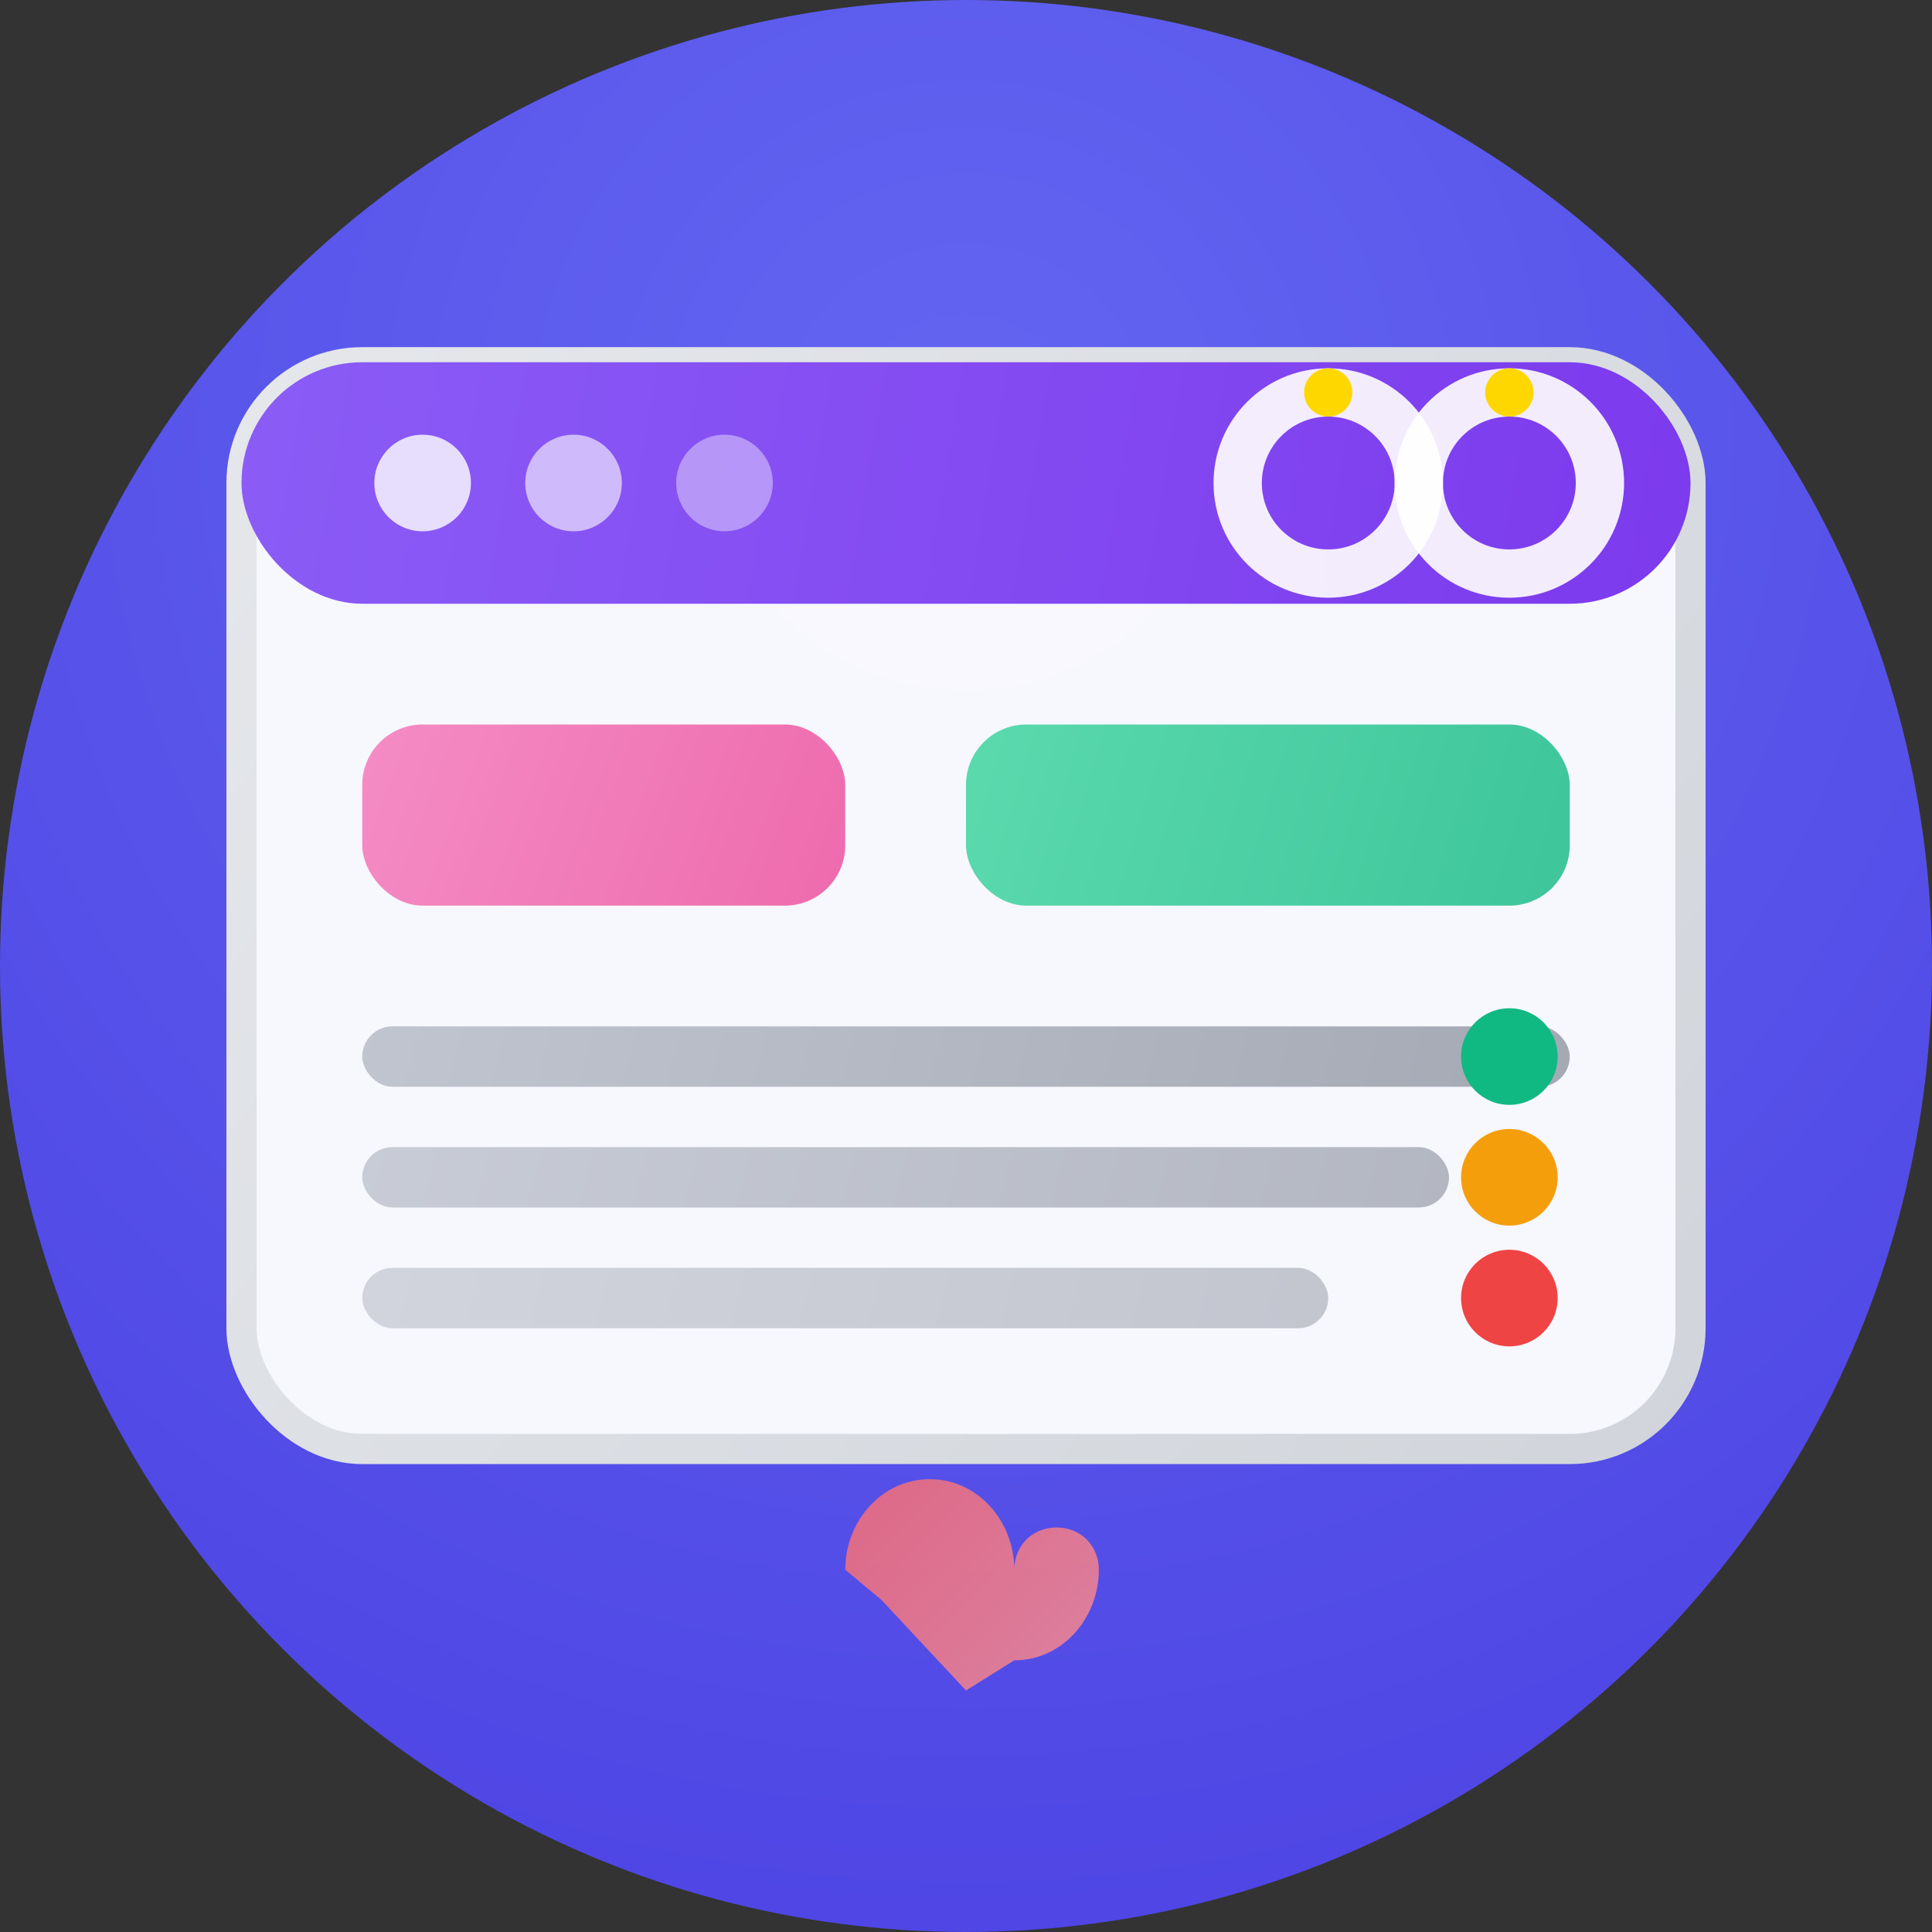 <svg width="32" height="32" fill="none" xmlns="http://www.w3.org/2000/svg">
  <rect width="100%" height="100%" fill="#333333" stroke="none"/>
  <circle cx="16" cy="16" r="16" fill="url(#a)"/>
  
  <!-- CMS Dashboard interface -->
  <rect x="4" y="6" width="24" height="18" rx="2" fill="#fff" fill-opacity="0.95" stroke="url(#dashboard)" stroke-width="0.5"/>
  
  <!-- Header bar -->
  <rect x="4" y="6" width="24" height="4" rx="2" fill="url(#header)"/>
  <circle cx="7" cy="8" r="0.8" fill="#fff" fill-opacity="0.8"/>
  <circle cx="9.5" cy="8" r="0.8" fill="#fff" fill-opacity="0.6"/>
  <circle cx="12" cy="8" r="0.8" fill="#fff" fill-opacity="0.4"/>
  
  <!-- Wedding rings in header -->
  <circle cx="22" cy="8" r="1.5" fill="none" stroke="#fff" stroke-width="0.8" opacity="0.9"/>
  <circle cx="25" cy="8" r="1.5" fill="none" stroke="#fff" stroke-width="0.8" opacity="0.9"/>
  <circle cx="22" cy="6.5" r="0.4" fill="#FFD700"/>
  <circle cx="25" cy="6.5" r="0.4" fill="#FFD700"/>
  
  <!-- Content sections -->
  <rect x="6" y="12" width="8" height="3" rx="1" fill="url(#section1)" fill-opacity="0.8"/>
  <rect x="16" y="12" width="10" height="3" rx="1" fill="url(#section2)" fill-opacity="0.8"/>
  
  <!-- Guest list rows -->
  <rect x="6" y="17" width="20" height="1" rx="0.5" fill="url(#guest)" fill-opacity="0.6"/>
  <rect x="6" y="19" width="18" height="1" rx="0.5" fill="url(#guest)" fill-opacity="0.5"/>
  <rect x="6" y="21" width="16" height="1" rx="0.5" fill="url(#guest)" fill-opacity="0.4"/>
  
  <!-- Status indicators -->
  <circle cx="25" cy="17.5" r="0.8" fill="#10B981"/>
  <circle cx="25" cy="19.5" r="0.8" fill="#F59E0B"/>
  <circle cx="25" cy="21.5" r="0.8" fill="#EF4444"/>
  
  <!-- Heart decoration -->
  <path d="M14 26c0-0.8.6-1.5 1.4-1.5s1.4.7 1.4 1.5c0-.4.3-.7.7-.7s.7.3.7.7c0 .8-.6 1.5-1.4 1.5L16 28l-1.4-1.5z" fill="url(#heart)" opacity="0.8"/>
  
  <defs>
    <radialGradient id="a" cx="0" cy="0" r="1" gradientUnits="userSpaceOnUse" gradientTransform="matrix(0 25 -25 0 16 7)">
      <stop offset="0" stop-color="#6366F1"/>
      <stop offset="1" stop-color="#4F46E5"/>
    </radialGradient>
    
    <linearGradient id="dashboard" x1="4" y1="6" x2="28" y2="24" gradientUnits="userSpaceOnUse">
      <stop offset="0" stop-color="#E5E7EB"/>
      <stop offset="1" stop-color="#D1D5DB"/>
    </linearGradient>
    
    <linearGradient id="header" x1="4" y1="6" x2="28" y2="10" gradientUnits="userSpaceOnUse">
      <stop offset="0" stop-color="#8B5CF6"/>
      <stop offset="1" stop-color="#7C3AED"/>
    </linearGradient>
    
    <linearGradient id="section1" x1="6" y1="12" x2="14" y2="15" gradientUnits="userSpaceOnUse">
      <stop offset="0" stop-color="#F472B6"/>
      <stop offset="1" stop-color="#EC4899"/>
    </linearGradient>
    
    <linearGradient id="section2" x1="16" y1="12" x2="26" y2="15" gradientUnits="userSpaceOnUse">
      <stop offset="0" stop-color="#34D399"/>
      <stop offset="1" stop-color="#10B981"/>
    </linearGradient>
    
    <linearGradient id="guest" x1="6" y1="17" x2="26" y2="22" gradientUnits="userSpaceOnUse">
      <stop offset="0" stop-color="#9CA3AF"/>
      <stop offset="1" stop-color="#6B7280"/>
    </linearGradient>
    
    <linearGradient id="heart" x1="14" y1="24" x2="18" y2="28" gradientUnits="userSpaceOnUse">
      <stop offset="0" stop-color="#FF6B6B"/>
      <stop offset="1" stop-color="#FF8E8E"/>
    </linearGradient>
  </defs>
</svg>